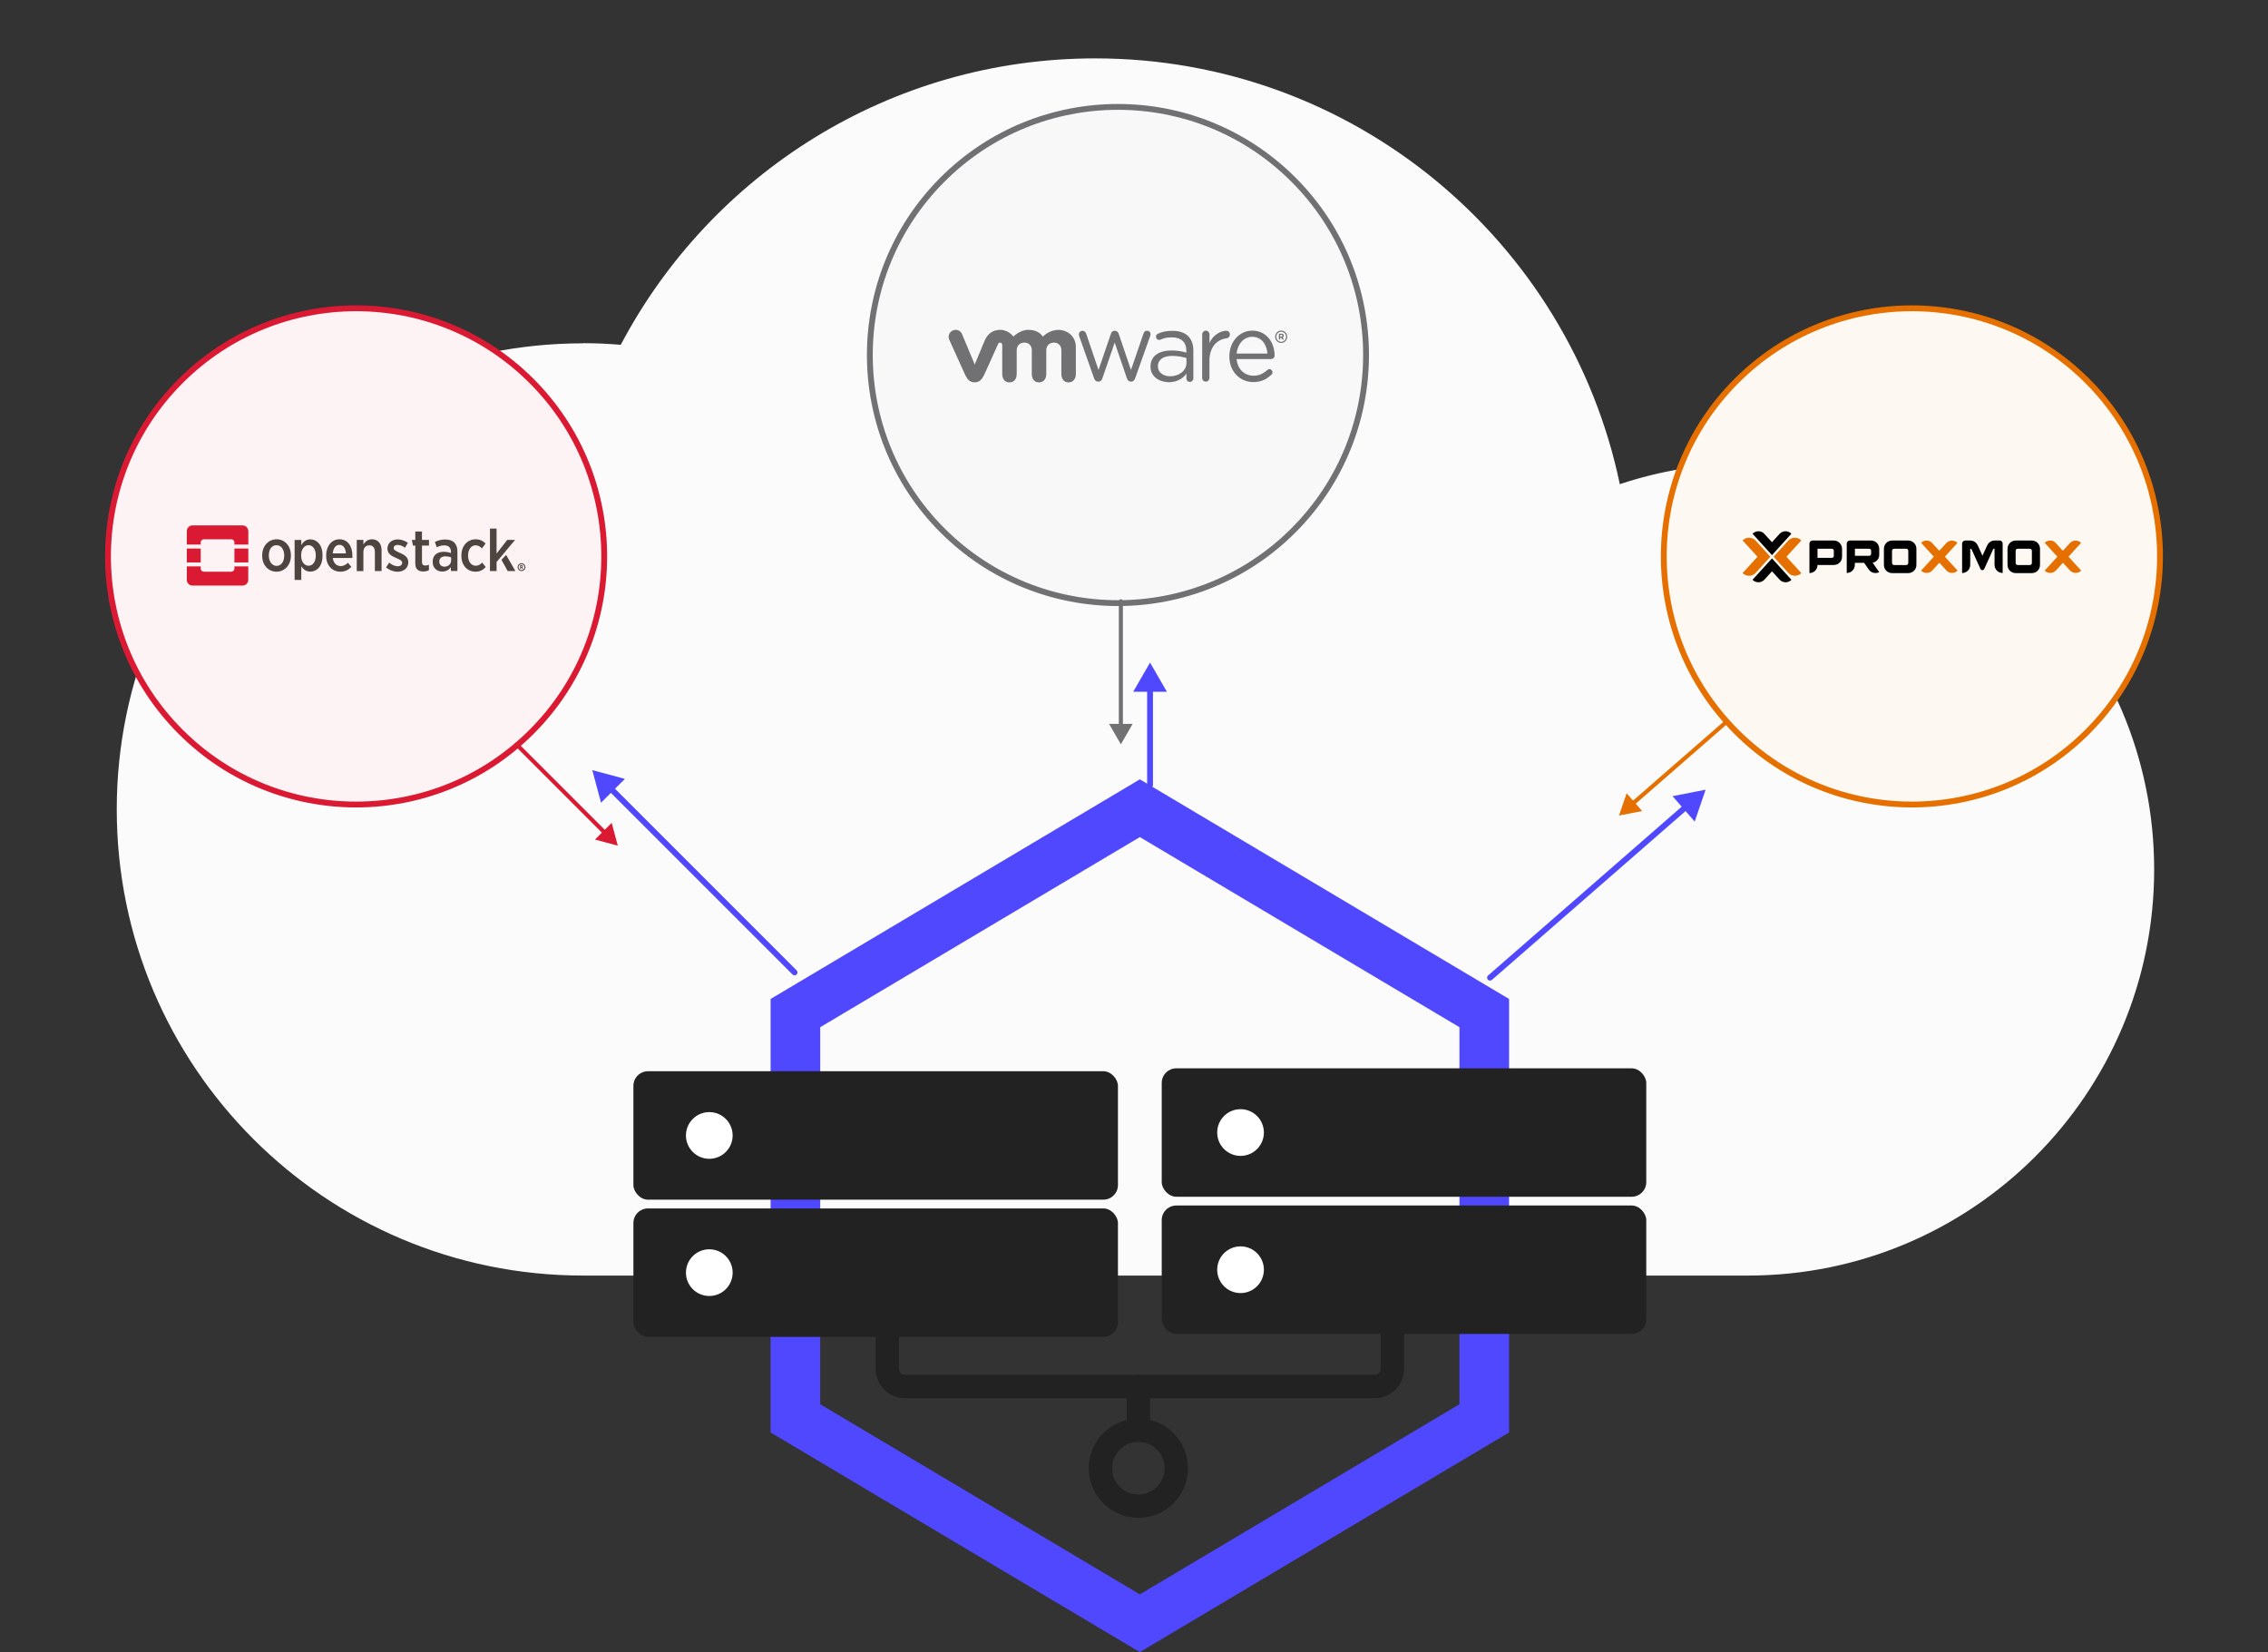 <svg xmlns="http://www.w3.org/2000/svg" width="777" height="566" viewBox="0 0 777 566" fill="none"><rect x="0" y="0" width="777" height="566" fill="#333333" stroke="none"/><path d="M199.758 117.569C204.096 117.569 208.384 117.771 212.671 118.124C243.443 59.784 304.682 20 375.203 20C463.683 20 537.534 82.575 554.937 165.874C568.759 161.286 583.489 158.765 598.824 158.765C675.651 158.765 738 221.037 738 297.882C738 374.727 675.701 437 598.824 437H199.758C111.53 437 40 365.5 40 277.31C40 189.119 111.53 117.619 199.758 117.619V117.569Z" fill="#FBFBFB"></path><path d="M449.404 311.928L508.5 347.079V485.92L449.404 521.072L390.5 556.109L331.596 521.072L272.5 485.92V347.079L331.596 311.928L390.5 276.89L449.404 311.928Z" stroke="#4F48FF" stroke-width="17"></path><path d="M443.104 61.518C476.299 94.713 476.299 148.532 443.104 181.726C409.91 214.921 356.09 214.921 322.896 181.726C289.701 148.532 289.701 94.713 322.896 61.518C356.09 28.324 409.91 28.324 443.104 61.518Z" fill="#F8F8F8" stroke="#717073" stroke-width="2"></path><path d="M182.104 130.518C215.299 163.713 215.299 217.532 182.104 250.726C148.91 283.921 95.091 283.921 61.896 250.726C28.701 217.532 28.701 163.713 61.896 130.518C95.091 97.324 148.91 97.324 182.104 130.518Z" fill="#FDF3F4" stroke="#DA1A32" stroke-width="2"></path><path d="M393 269C393 269.552 393.448 270 394 270C394.552 270 395 269.552 395 269L393 269ZM394 227L388.226 237L399.774 237L394 227ZM394 269L395 269L395 236L394 236L393 236L393 269L394 269Z" fill="#4F48FF"></path><path d="M384.7 206C384.7 205.613 384.387 205.3 384 205.3C383.613 205.3 383.3 205.613 383.3 206L384.7 206ZM384 255L388.041 248L379.959 248L384 255ZM384 206L383.3 206L383.3 248.7L384 248.7L384.7 248.7L384.7 206L384 206Z" fill="#717073"></path><path d="M509.81 334.197C509.394 334.56 509.351 335.191 509.714 335.608C510.077 336.024 510.708 336.067 511.125 335.704L509.81 334.197ZM584.333 270.547L573.002 272.767L580.59 281.47L584.333 270.547ZM510.467 334.95L511.125 335.704L578.207 277.215L577.55 276.461L576.893 275.708L509.81 334.197L510.467 334.95Z" fill="#4F48FF"></path><path d="M592.05 247.737C592.341 247.483 592.372 247.041 592.118 246.749C591.864 246.458 591.421 246.428 591.13 246.682L592.05 247.737ZM554.657 279.411L562.589 277.857L557.277 271.765L554.657 279.411ZM591.59 247.209L591.13 246.682L558.946 274.743L559.406 275.271L559.866 275.799L592.05 247.737L591.59 247.209Z" fill="#E57000"></path><path d="M271.51 333.853C271.9 334.244 272.533 334.244 272.924 333.853C273.314 333.463 273.314 332.829 272.924 332.439L271.51 333.853ZM202.92 263.85L205.909 275.003L214.074 266.838L202.92 263.85ZM272.217 333.146L272.924 332.439L209.991 269.506L209.284 270.214L208.577 270.921L271.51 333.853L272.217 333.146Z" fill="#4F48FF"></path><path d="M177.495 254.576C177.222 254.302 176.778 254.302 176.505 254.576C176.232 254.849 176.232 255.292 176.505 255.565L177.495 254.576ZM211.648 289.719L209.556 281.911L203.841 287.627L211.648 289.719ZM177 255.071L176.505 255.565L206.699 285.759L207.193 285.264L207.688 284.769L177.495 254.576L177 255.071Z" fill="#DA1A32"></path><path d="M304 455V469C304 472.314 306.686 475 310 475H471C474.314 475 477 472.314 477 469V455" stroke="#222222" stroke-width="8" stroke-linecap="round"></path><circle cx="390" cy="503" r="13" stroke="#222222" stroke-width="8"></circle><rect x="217" y="367" width="166" height="44" rx="5" fill="#222222"></rect><rect x="217" y="414" width="166" height="44" rx="5" fill="#222222"></rect><rect x="398" y="366" width="166" height="44" rx="5" fill="#222222"></rect><rect x="398" y="413" width="166" height="44" rx="5" fill="#222222"></rect><circle cx="243" cy="436" r="8" fill="white"></circle><circle cx="425" cy="435" r="8" fill="white"></circle><circle cx="243" cy="389" r="8" fill="white"></circle><circle cx="425" cy="388" r="8" fill="white"></circle><path d="M390 486L390 475" stroke="#222222" stroke-width="8" stroke-linecap="round"></path><path d="M83.099 180H65.948C64.884 180 64 180.884 64 181.948V186.57H68.758V185.823C68.758 185.234 69.234 184.758 69.823 184.758H79.248C79.837 184.758 80.312 185.234 80.312 185.823V186.57H85.07V181.971C85.048 180.884 84.187 180 83.099 180Z" fill="#DA1A32"></path><path d="M80.312 194.795C80.312 195.384 79.837 195.859 79.248 195.859H69.823C69.234 195.859 68.758 195.384 68.758 194.795V194.047H64V198.669C64 199.734 64.884 200.617 65.948 200.617H83.099C84.164 200.617 85.048 199.734 85.048 198.669V194.047H80.312V194.795Z" fill="#DA1A32"></path><path d="M68.758 187.93H64V192.688H68.758V187.93Z" fill="#DA1A32"></path><path d="M85.07 187.93H80.312V192.688H85.07V187.93Z" fill="#DA1A32"></path><path d="M180 194.296C180 193.548 179.411 192.959 178.663 192.959C177.916 192.959 177.327 193.548 177.327 194.296C177.327 195.043 177.916 195.632 178.663 195.632C179.411 195.632 180 195.043 180 194.296ZM178.663 195.315C178.097 195.315 177.644 194.862 177.644 194.296C177.644 193.729 178.097 193.276 178.663 193.276C179.23 193.276 179.683 193.729 179.683 194.296C179.66 194.862 179.207 195.315 178.663 195.315Z" fill="#4E4540"></path><path d="M179.162 194.069C179.162 193.933 179.116 193.82 179.048 193.752C178.958 193.662 178.845 193.616 178.686 193.616H178.188V194.93H178.459V194.5H178.641L178.89 194.93H179.207L178.935 194.454C179.071 194.387 179.162 194.251 179.162 194.069ZM178.89 194.069C178.89 194.183 178.822 194.273 178.686 194.273H178.482V193.888H178.686C178.799 193.865 178.89 193.933 178.89 194.069Z" fill="#4E4540"></path><path d="M99.661 190.399V190.218C99.661 187.046 97.577 184.758 94.767 184.758C91.935 184.758 89.828 187.091 89.828 190.241V190.422C89.828 193.594 91.912 195.859 94.722 195.859C97.554 195.859 99.661 193.548 99.661 190.399ZM92.094 190.354V190.241C92.094 188.247 93.113 186.774 94.722 186.774C96.285 186.774 97.373 188.27 97.373 190.263V190.377C97.373 192.37 96.353 193.866 94.745 193.866C93.204 193.866 92.094 192.348 92.094 190.354Z" fill="#4E4540"></path><path d="M110.491 190.444V190.172C110.491 186.57 108.474 184.78 106.345 184.78C104.804 184.78 103.875 185.664 103.218 186.706V184.984H100.93V198.691H103.218V194.024C103.852 194.976 104.781 195.837 106.345 195.837C108.497 195.837 110.491 194.024 110.491 190.444ZM103.173 190.399V190.195C103.173 188.088 104.351 186.774 105.71 186.774C107.092 186.774 108.18 188.088 108.18 190.218V190.399C108.18 192.529 107.092 193.82 105.71 193.82C104.351 193.82 103.173 192.506 103.173 190.399Z" fill="#4E4540"></path><path d="M120.369 194.205L119.191 192.801C118.488 193.48 117.741 193.934 116.721 193.934C115.339 193.934 114.229 192.959 114.025 191.17H120.709C120.731 190.852 120.731 190.535 120.731 190.377C120.731 187.182 119.191 184.758 116.291 184.758C113.662 184.758 111.737 187.046 111.737 190.263V190.422C111.737 193.775 113.866 195.859 116.608 195.859C118.216 195.859 119.395 195.248 120.369 194.205ZM116.291 186.661C117.627 186.661 118.398 187.884 118.511 189.584H114.002C114.161 187.771 115.045 186.661 116.291 186.661Z" fill="#4E4540"></path><path d="M127.415 184.758C125.965 184.758 125.104 185.573 124.492 186.525V184.962H122.227V195.655H124.492V189.176C124.492 187.703 125.308 186.82 126.509 186.82C127.709 186.82 128.434 187.635 128.434 189.13V195.633H130.723V188.473C130.7 186.208 129.477 184.758 127.415 184.758Z" fill="#4E4540"></path><path d="M139.876 192.596C139.876 190.897 138.63 190.127 136.976 189.402C135.73 188.836 134.869 188.473 134.869 187.771V187.725C134.869 187.136 135.367 186.683 136.228 186.683C137.089 186.683 137.973 187.091 138.766 187.635L139.74 185.958C138.743 185.233 137.452 184.803 136.273 184.803C134.28 184.803 132.739 186.004 132.739 187.929V187.975C132.739 189.719 134.076 190.444 135.662 191.146C136.93 191.69 137.769 192.03 137.769 192.8V192.823C137.769 193.48 137.225 194.001 136.273 194.001C135.322 194.001 134.302 193.548 133.328 192.755L132.263 194.386C133.487 195.406 134.959 195.882 136.228 195.882C138.29 195.836 139.876 194.704 139.876 192.596Z" fill="#4E4540"></path><path d="M146.945 195.338V193.457C146.559 193.661 146.152 193.752 145.721 193.752C144.996 193.752 144.566 193.412 144.566 192.574V186.91H146.967V184.961H144.566V182.084H142.277V184.961H141.099L141.484 186.91H142.277V193.05C142.277 195.134 143.455 195.791 145.041 195.791C145.812 195.791 146.423 195.61 146.945 195.338Z" fill="#4E4540"></path><path d="M155.667 185.914C154.988 185.211 153.923 184.826 152.518 184.826C151.091 184.826 150.026 185.166 148.984 185.664L149.618 187.477C150.32 187.16 151.181 186.843 152.201 186.843C153.651 186.843 154.489 187.59 154.489 189.018V189.471C153.764 189.221 153.039 189.04 152.02 189.04C149.754 189.04 148.236 190.173 148.236 192.461V192.552C148.236 194.636 149.731 195.814 151.498 195.814C152.88 195.814 153.832 195.203 154.466 194.296V195.611H156.709V188.972C156.732 187.681 156.37 186.639 155.667 185.914ZM154.534 192.054C154.534 193.254 153.538 194.161 152.223 194.138C151.227 194.115 150.502 193.504 150.502 192.439V192.393C150.502 191.261 151.272 190.604 152.586 190.604C153.356 190.604 154.036 190.762 154.557 190.989V192.054H154.534Z" fill="#4E4540"></path><path d="M166.406 194.251L165.183 192.733C164.548 193.367 163.937 193.82 163.008 193.82C161.445 193.82 160.357 192.438 160.357 190.354V190.263C160.357 188.247 161.445 186.82 162.94 186.82C163.914 186.82 164.526 187.295 165.092 187.884L166.361 186.208C165.477 185.324 164.458 184.758 162.94 184.758C160.13 184.758 158.069 187.046 158.069 190.241V190.445C158.069 193.639 160.085 195.859 162.872 195.859C164.503 195.859 165.568 195.202 166.406 194.251Z" fill="#4E4540"></path><path d="M173.384 190.104L171.798 191.804L173.928 195.633H176.579L173.384 190.104Z" fill="#4E4540"></path><path d="M173.769 184.962L170.122 189.652V181.088H167.856V195.633H170.122V192.552L176.466 184.962H173.769Z" fill="#4E4540"></path><g clip-path="url(#clip0_2633_488)"><path d="M374.839 129.642L369.758 115.245C369.689 115.054 369.604 114.775 369.604 114.549C369.604 113.922 370.117 113.331 370.87 113.331C371.52 113.331 371.948 113.766 372.136 114.375L376.345 126.77L380.588 114.34C380.776 113.748 381.17 113.331 381.82 113.331H381.957C382.641 113.331 383.052 113.766 383.257 114.34L387.466 126.752L391.743 114.288C391.914 113.766 392.256 113.296 392.941 113.296C393.659 113.296 394.173 113.853 394.173 114.48C394.173 114.706 394.07 114.967 394.019 115.176L388.903 129.59C388.646 130.338 388.133 130.739 387.534 130.739H387.432C386.782 130.739 386.302 130.338 386.063 129.59L381.888 117.369L377.679 129.59C377.457 130.338 376.961 130.739 376.328 130.739H376.259C375.609 130.791 375.096 130.391 374.839 129.642ZM411.864 114.567C411.864 113.87 412.411 113.278 413.095 113.278C413.814 113.278 414.361 113.835 414.361 114.567V117.491C415.593 114.654 418.314 113.313 420.127 113.313C420.88 113.313 421.359 113.87 421.359 114.601C421.359 115.298 420.897 115.785 420.247 115.89C417.013 116.29 414.344 118.762 414.344 123.671V129.451C414.344 130.147 413.831 130.739 413.112 130.739C412.394 130.739 411.846 130.182 411.846 129.451L411.864 114.567ZM429.366 130.895C424.849 130.895 421.171 127.344 421.171 122.122V122.052C421.171 117.195 424.507 113.278 429.041 113.278C433.9 113.278 436.672 117.352 436.672 121.826C436.672 122.505 436.124 123.009 435.525 123.009H423.652C423.994 126.665 426.509 128.719 429.435 128.719C431.471 128.719 432.959 127.901 434.174 126.752C434.362 126.596 434.584 126.456 434.875 126.456C435.474 126.456 435.953 126.944 435.953 127.536C435.953 127.832 435.833 128.127 435.577 128.354C434.003 129.868 432.155 130.895 429.366 130.895ZM434.225 121.129C433.969 118.066 432.258 115.385 428.99 115.385C426.133 115.385 423.977 117.822 423.652 121.129H434.225ZM394.156 125.621V125.551C394.156 121.965 397.064 120.068 401.29 120.068C403.429 120.068 404.934 120.363 406.44 120.799V120.207C406.44 117.143 404.592 115.576 401.461 115.576C399.784 115.576 398.809 115.803 397.577 116.36C397.423 116.429 397.252 116.464 397.133 116.464C396.551 116.464 396.038 115.977 396.038 115.385C396.038 114.862 396.26 114.532 396.722 114.323C398.364 113.592 399.613 113.348 401.735 113.348C404.096 113.348 405.91 113.975 407.124 115.228C408.253 116.377 408.835 118.031 408.835 120.189V129.572C408.835 130.286 408.322 130.826 407.638 130.826C406.936 130.826 406.457 130.304 406.457 129.642V128.023C405.294 129.572 403.343 130.948 400.418 130.948C397.304 130.913 394.156 129.102 394.156 125.621ZM406.474 124.298V122.661C405.242 122.296 403.6 121.93 401.564 121.93C398.433 121.93 396.688 123.305 396.688 125.447V125.516C396.688 127.657 398.621 128.911 400.897 128.911C403.959 128.911 406.474 126.996 406.474 124.298ZM329.569 114.427C329.021 113.209 327.669 112.652 326.403 113.226C325.137 113.801 324.675 115.228 325.24 116.447L330.544 128.18C331.382 130.025 332.255 130.982 333.914 130.982C335.677 130.982 336.446 129.938 337.285 128.18C337.285 128.18 341.904 117.926 341.956 117.822C342.007 117.717 342.144 117.387 342.623 117.387C343.016 117.387 343.359 117.717 343.359 118.153V128.18C343.359 129.729 344.197 131 345.822 131C347.448 131 348.32 129.729 348.32 128.18V119.98C348.32 118.396 349.432 117.369 350.955 117.369C352.478 117.369 353.487 118.431 353.487 119.98V128.18C353.487 129.729 354.325 131 355.951 131C357.576 131 358.449 129.729 358.449 128.18V119.98C358.449 118.396 359.561 117.369 361.084 117.369C362.606 117.369 363.616 118.431 363.616 119.98V128.18C363.616 129.729 364.454 131 366.079 131C367.705 131 368.577 129.729 368.577 128.18V118.849C368.577 115.42 365.874 113.017 362.606 113.017C359.356 113.017 357.302 115.315 357.302 115.315C356.225 113.87 354.719 113 352.187 113C349.518 113 347.174 115.298 347.174 115.298C346.096 113.87 344.248 113 342.708 113C340.347 113.017 338.465 114.079 337.319 116.743L333.931 124.872L329.569 114.427ZM436.86 115.385C436.86 114.218 437.767 113.261 438.93 113.261C440.094 113.261 441 114.201 441 115.35V115.367C441 116.516 440.094 117.491 438.93 117.491C437.767 117.491 436.86 116.534 436.86 115.385ZM440.607 115.367C440.607 114.41 439.888 113.644 438.93 113.644C437.989 113.644 437.253 114.427 437.253 115.367V115.385C437.253 116.325 437.972 117.108 438.93 117.108C439.871 117.108 440.607 116.307 440.607 115.367Z" fill="#717073"></path><path d="M438.143 114.55C438.143 114.428 438.245 114.323 438.365 114.323H439.049C439.306 114.323 439.511 114.393 439.631 114.532C439.751 114.637 439.802 114.811 439.802 115.002C439.802 115.316 439.648 115.524 439.409 115.629L439.717 116.012C439.751 116.064 439.785 116.116 439.785 116.186C439.785 116.308 439.683 116.395 439.58 116.395C439.477 116.395 439.409 116.343 439.357 116.273L438.93 115.716H438.57V116.151C438.57 116.273 438.468 116.377 438.348 116.377C438.228 116.377 438.126 116.273 438.126 116.151L438.143 114.55ZM439.032 115.316C439.255 115.316 439.357 115.194 439.357 115.02C439.357 114.828 439.238 114.724 439.015 114.724H438.57V115.316H439.032Z" fill="#717073"></path></g><path d="M715.104 130.518C748.299 163.713 748.299 217.532 715.104 250.726C681.91 283.921 628.091 283.921 594.896 250.726C561.701 217.532 561.701 163.713 594.896 130.518C628.091 97.324 681.91 97.324 715.104 130.518Z" fill="#FEF8F2" stroke="#E57000" stroke-width="2"></path><path d="M607.069 190.182L600.401 182.849C600.653 182.598 600.962 182.386 601.31 182.232C601.658 182.077 602.025 182 602.411 182C602.837 182 603.223 182.077 603.571 182.251C603.919 182.405 604.228 182.637 604.479 182.926L607.069 185.763L609.64 182.926C609.91 182.637 610.219 182.425 610.567 182.251C610.915 182.096 611.302 182 611.708 182C612.094 182 612.481 182.077 612.809 182.232C613.157 182.386 613.447 182.579 613.718 182.849L607.069 190.182ZM607.069 191.301L600.401 198.634C600.653 198.885 600.962 199.097 601.31 199.252C601.658 199.406 602.025 199.483 602.411 199.483C602.817 199.483 603.204 199.406 603.571 199.232C603.919 199.078 604.228 198.846 604.499 198.557L607.069 195.72L609.659 198.557C609.91 198.846 610.219 199.059 610.567 199.232C610.915 199.387 611.302 199.483 611.727 199.483C612.114 199.483 612.5 199.406 612.829 199.252C613.177 199.097 613.466 198.904 613.737 198.634L607.069 191.301ZM627.575 191.108C627.904 191.07 628.097 190.954 628.174 190.761C628.251 190.549 628.271 190.433 628.251 190.414V188.677C628.232 188.349 628.116 188.156 627.904 188.079C627.71 188.001 627.594 187.982 627.556 188.001H622.666V191.128H627.575V191.108ZM630.242 186.014C630.764 186.535 631.054 187.21 631.073 188.001V190.78C631.054 191.571 630.783 192.228 630.242 192.749C629.72 193.27 629.044 193.54 628.251 193.559H622.666C622.647 194.35 622.376 195.006 621.854 195.527C621.332 196.048 620.675 196.319 619.902 196.338V186.226C619.902 185.937 620.018 185.686 620.211 185.493C620.405 185.3 620.656 185.184 620.946 185.184H628.271C629.063 185.203 629.72 185.474 630.242 186.014ZM640.331 190.414C640.659 190.394 640.872 190.279 640.949 190.066C641.027 189.873 641.046 189.757 641.046 189.719V188.677C641.007 188.349 640.891 188.156 640.698 188.079C640.485 188.001 640.369 187.982 640.35 188.001H635.48V190.414H640.331ZM643.172 191.842C642.747 192.343 642.225 192.652 641.568 192.806L643.81 196.01C643.616 196.106 643.404 196.183 643.191 196.241C642.979 196.299 642.747 196.319 642.515 196.319C642.032 196.319 641.606 196.203 641.2 195.99C640.814 195.778 640.485 195.489 640.234 195.122L638.63 192.826H635.46V193.52C635.441 194.312 635.171 194.968 634.649 195.489C634.127 196.01 633.47 196.28 632.677 196.299V186.226C632.677 185.937 632.793 185.686 632.987 185.493C633.18 185.3 633.431 185.184 633.721 185.184H641.027C641.819 185.203 642.476 185.474 642.998 186.014C643.52 186.535 643.79 187.21 643.81 188.001V190.086C643.81 190.761 643.597 191.359 643.172 191.842ZM653.763 188.677C653.724 188.349 653.608 188.156 653.415 188.079C653.202 188.001 653.087 187.982 653.067 188.001H648.912C648.583 188.021 648.371 188.137 648.293 188.349C648.216 188.542 648.197 188.658 648.197 188.696V192.864C648.235 193.192 648.351 193.405 648.545 193.482C648.757 193.559 648.873 193.578 648.893 193.578H653.048C653.376 193.54 653.589 193.424 653.666 193.231C653.744 193.019 653.763 192.903 653.763 192.884V188.677ZM655.734 186.014C656.256 186.535 656.527 187.21 656.546 188.001V193.559C656.527 194.35 656.256 195.006 655.734 195.527C655.212 196.048 654.555 196.319 653.763 196.338H648.197C647.404 196.319 646.747 196.048 646.225 195.527C645.704 195.006 645.433 194.35 645.414 193.559V188.001C645.433 187.21 645.704 186.554 646.225 186.014C646.747 185.493 647.404 185.203 648.197 185.184H653.763C654.555 185.203 655.212 185.474 655.734 186.014ZM685.111 185.184H683.352C682.773 185.184 682.27 185.338 681.826 185.647C681.381 185.956 681.033 186.361 680.801 186.844L680.821 186.805L679.178 190.394L677.554 186.805V186.844C677.322 186.342 676.994 185.937 676.549 185.647C676.105 185.338 675.583 185.184 675.003 185.184H673.264C672.955 185.184 672.703 185.3 672.51 185.493C672.317 185.686 672.22 185.937 672.201 186.226V196.319C672.993 196.299 673.65 196.029 674.172 195.508C674.694 194.987 674.965 194.331 674.984 193.54V188.214C674.984 188.137 675.003 188.079 675.042 188.04C675.081 188.001 675.139 187.982 675.216 187.982C675.254 187.982 675.293 188.001 675.332 188.021C675.37 188.04 675.409 188.079 675.409 188.117L678.501 194.929C678.559 195.045 678.656 195.141 678.753 195.219C678.869 195.296 678.985 195.334 679.139 195.334C679.274 195.334 679.41 195.296 679.506 195.219C679.622 195.141 679.7 195.045 679.777 194.929L682.869 188.098C682.889 188.059 682.927 188.04 682.966 188.001C683.005 187.982 683.043 187.963 683.101 187.963C683.159 187.963 683.217 187.982 683.256 188.021C683.294 188.059 683.314 188.117 683.314 188.194V193.52C683.333 194.312 683.604 194.968 684.126 195.489C684.647 196.01 685.304 196.28 686.097 196.299V186.226C686.097 185.937 685.981 185.686 685.788 185.493C685.652 185.3 685.42 185.184 685.111 185.184ZM696.108 188.677C696.07 188.349 695.954 188.156 695.76 188.079C695.548 188.001 695.432 187.982 695.412 188.001H691.257C690.929 188.021 690.716 188.137 690.639 188.349C690.561 188.542 690.542 188.658 690.542 188.696V192.864C690.581 193.192 690.697 193.405 690.89 193.482C691.103 193.559 691.218 193.578 691.238 193.578H695.393C695.722 193.54 695.934 193.424 696.012 193.231C696.089 193.019 696.108 192.903 696.108 192.884V188.677ZM698.08 186.014C698.601 186.535 698.872 187.21 698.891 188.001V193.559C698.872 194.35 698.601 195.006 698.08 195.527C697.558 196.048 696.901 196.319 696.108 196.338H690.542C689.75 196.319 689.093 196.048 688.571 195.527C688.049 195.006 687.778 194.35 687.759 193.559V188.001C687.778 187.21 688.049 186.554 688.571 186.014C689.093 185.493 689.75 185.203 690.542 185.184H696.108C696.901 185.203 697.558 185.474 698.08 186.014Z" fill="black"></path><path d="M606.509 190.741L601.484 196.26C601.194 196.569 600.865 196.82 600.479 196.994C600.092 197.167 599.667 197.264 599.203 197.264C598.778 197.264 598.372 197.186 597.986 197.013C597.619 196.858 597.271 196.627 597 196.337L602.102 190.741L597 185.145C597.29 184.856 597.619 184.643 597.986 184.47C598.372 184.315 598.759 184.219 599.203 184.219C599.648 184.219 600.073 184.315 600.46 184.489C600.846 184.663 601.194 184.913 601.484 185.222L606.509 190.741ZM607.63 190.741L612.655 196.26C612.945 196.569 613.273 196.82 613.66 196.994C614.046 197.167 614.472 197.264 614.916 197.264C615.341 197.264 615.747 197.186 616.134 197.013C616.52 196.858 616.849 196.627 617.119 196.337L612.017 190.741L617.119 185.145C616.829 184.856 616.501 184.643 616.134 184.47C615.766 184.315 615.361 184.219 614.916 184.219C614.472 184.219 614.046 184.315 613.66 184.489C613.273 184.663 612.925 184.913 612.636 185.222L607.63 190.741ZM670.616 185.975C670.384 185.724 670.094 185.55 669.766 185.415C669.437 185.28 669.089 185.203 668.722 185.203C668.336 185.203 667.968 185.28 667.64 185.434C667.311 185.589 667.021 185.801 666.789 186.052L664.374 188.696L661.958 186.052C661.706 185.782 661.417 185.57 661.107 185.415C660.779 185.261 660.431 185.184 660.044 185.184C659.677 185.184 659.329 185.261 659.001 185.396C658.672 185.531 658.402 185.724 658.15 185.956L662.499 190.722L658.15 195.488C658.402 195.739 658.672 195.932 659.001 196.067C659.329 196.202 659.677 196.28 660.044 196.28C660.431 196.28 660.798 196.202 661.127 196.048C661.455 195.894 661.745 195.681 661.996 195.43L664.412 192.787L666.828 195.43C667.06 195.701 667.35 195.913 667.678 196.048C668.007 196.202 668.374 196.28 668.761 196.28C669.128 196.28 669.476 196.202 669.804 196.067C670.133 195.932 670.404 195.739 670.655 195.488L666.306 190.722L670.616 185.975ZM712.961 185.975C712.729 185.724 712.44 185.55 712.111 185.415C711.782 185.28 711.435 185.203 711.067 185.203C710.681 185.203 710.314 185.28 709.985 185.434C709.657 185.589 709.367 185.801 709.135 186.052L706.719 188.696L704.303 186.052C704.052 185.782 703.762 185.57 703.453 185.415C703.124 185.261 702.776 185.184 702.39 185.184C702.022 185.184 701.674 185.261 701.346 185.396C701.017 185.531 700.747 185.724 700.496 185.956L704.844 190.722L700.496 195.488C700.747 195.739 701.017 195.932 701.346 196.067C701.674 196.202 702.022 196.28 702.39 196.28C702.776 196.28 703.143 196.202 703.472 196.048C703.8 195.894 704.09 195.681 704.342 195.43L706.757 192.787L709.173 195.43C709.405 195.701 709.695 195.913 710.024 196.048C710.352 196.202 710.719 196.28 711.106 196.28C711.473 196.28 711.821 196.202 712.15 196.067C712.478 195.932 712.749 195.739 713 195.488L708.652 190.722L712.961 185.975Z" fill="#E57000"></path><defs><clipPath id="clip0_2633_488"><rect width="116" height="18" fill="white" transform="translate(325 113)"></rect></clipPath></defs></svg>